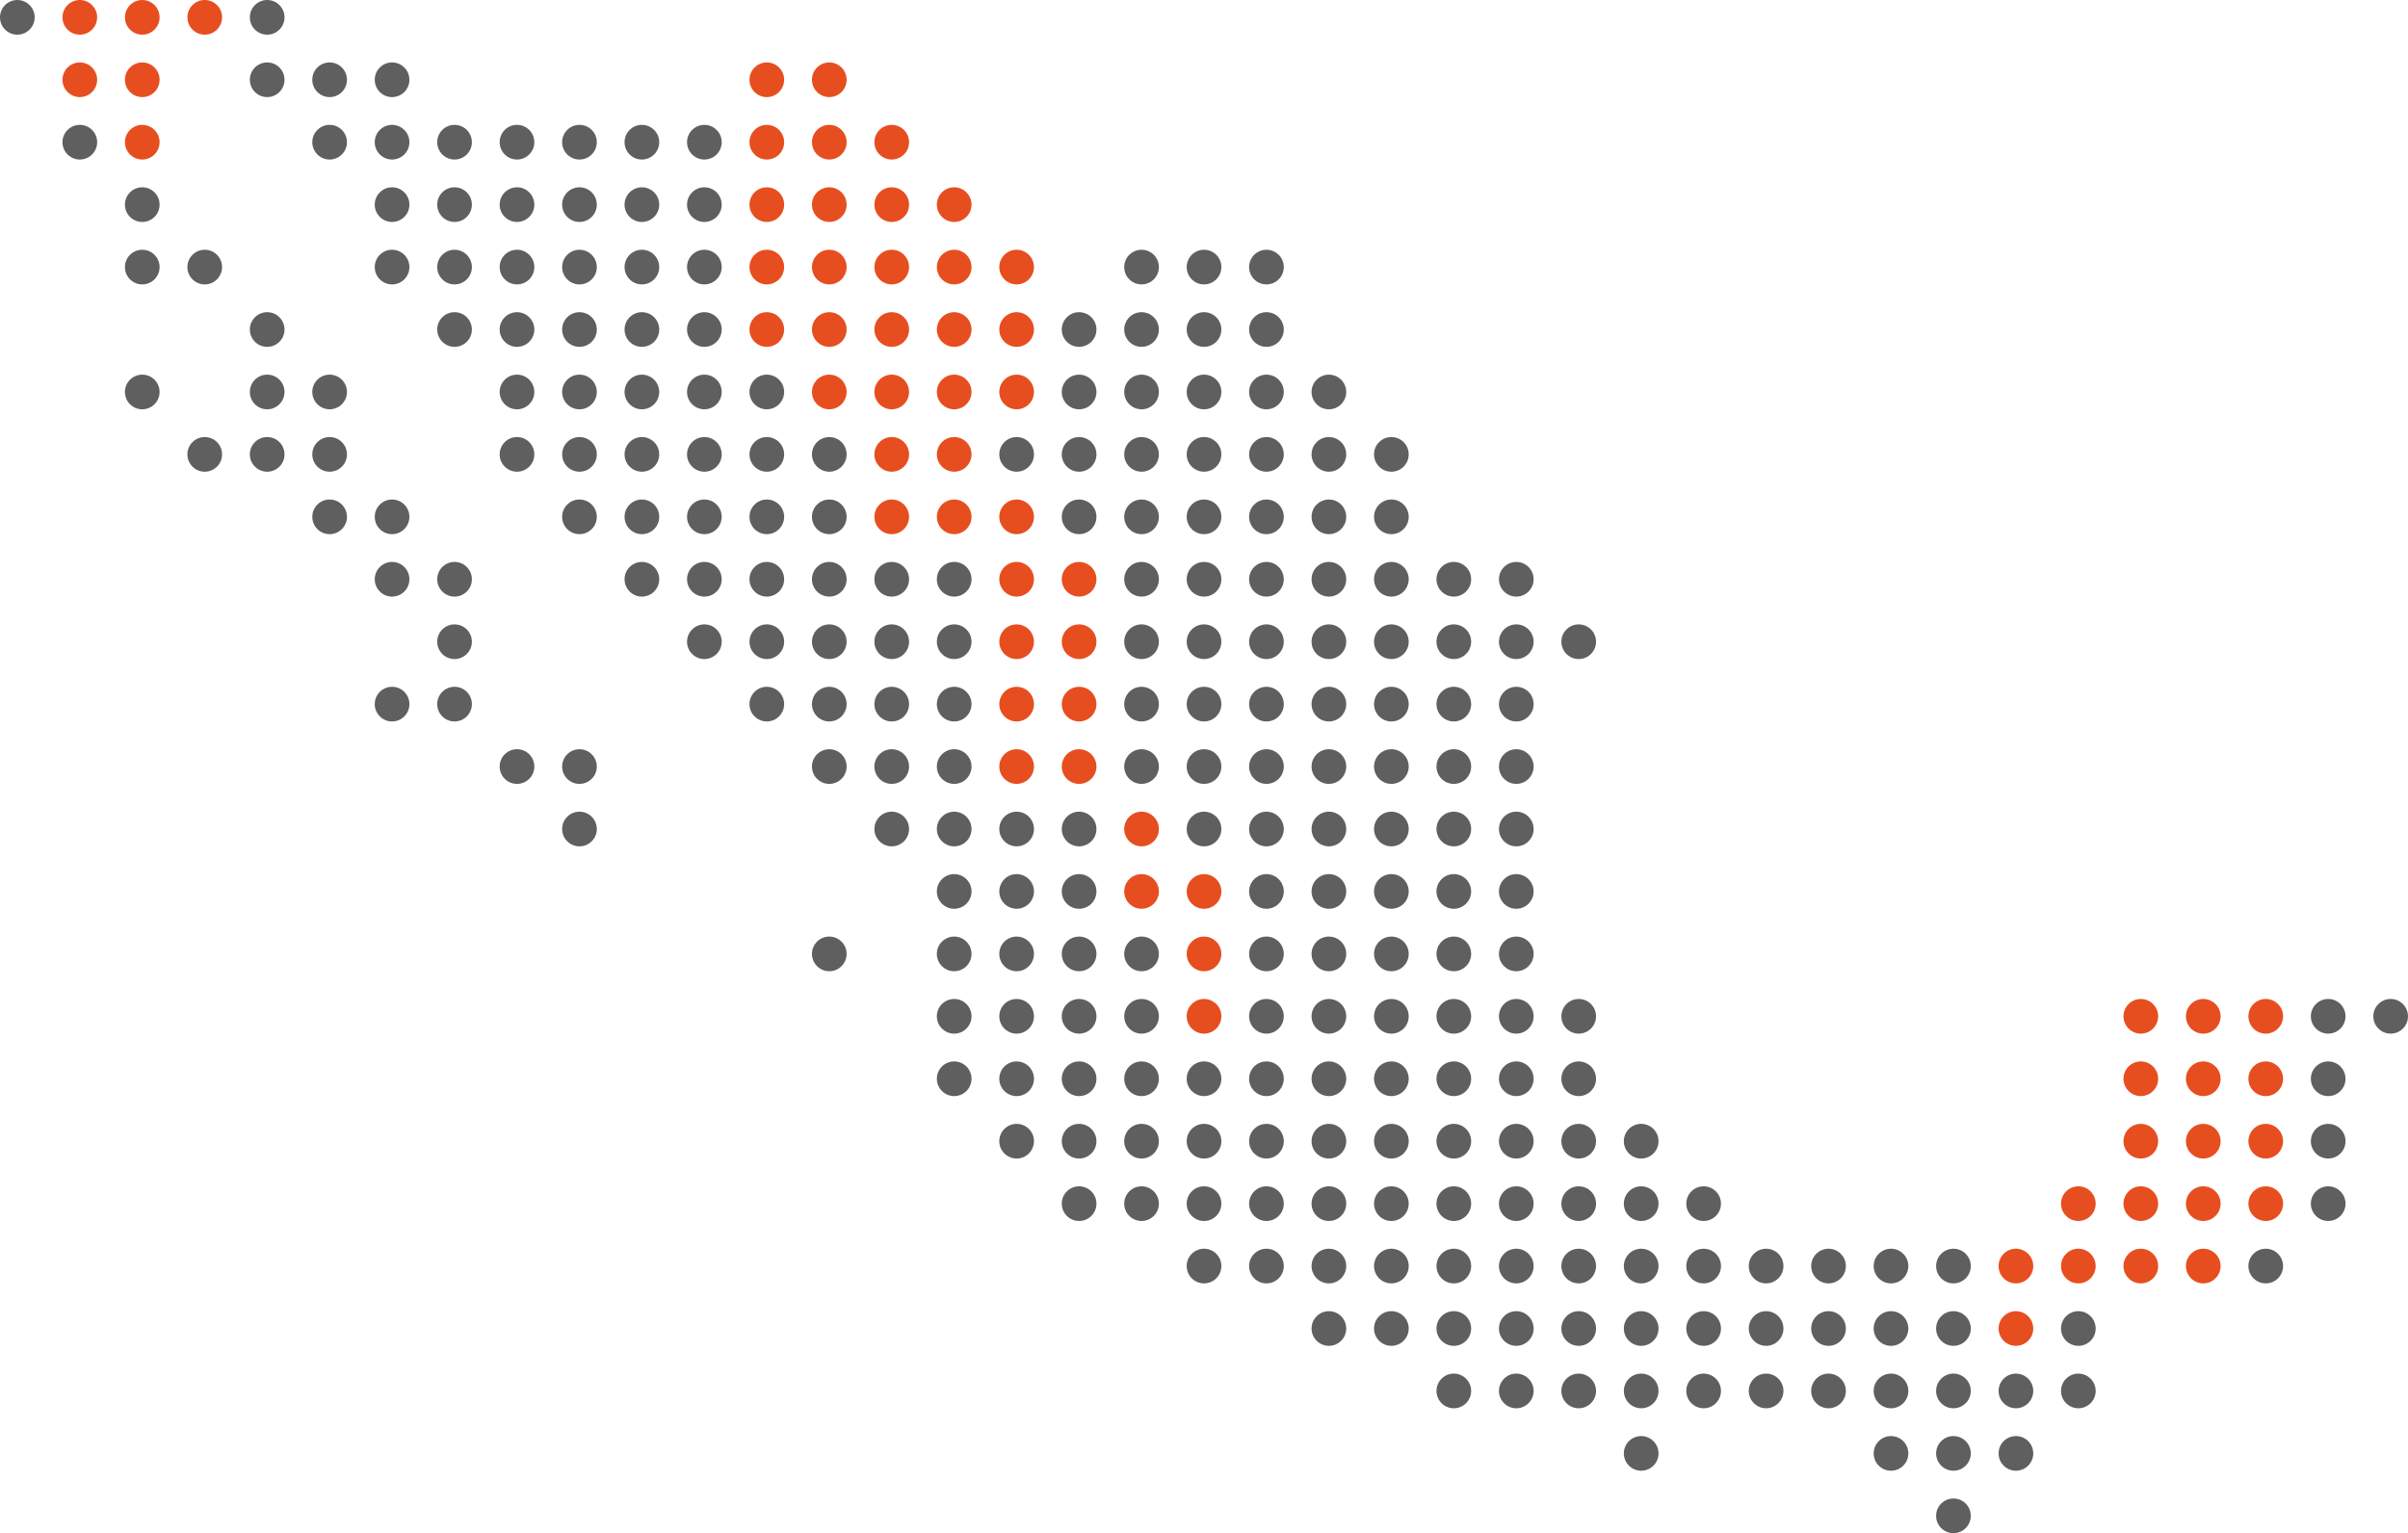 <svg xmlns="http://www.w3.org/2000/svg" width="472.626" height="301" viewBox="0 0 472.626 301">
  <g id="map" transform="translate(317.165 -21.341)">
    <g id="Group_18" data-name="Group 18" transform="translate(-317.165 21.341)">
      <circle id="Ellipse_107" data-name="Ellipse 107" cx="3.403" cy="3.403" r="3.403" fill="#605f5f"/>
      <circle id="Ellipse_108" data-name="Ellipse 108" cx="3.403" cy="3.403" r="3.403" transform="translate(12.262)" fill="#e74e1f"/>
      <circle id="Ellipse_109" data-name="Ellipse 109" cx="3.403" cy="3.403" r="3.403" transform="translate(24.519)" fill="#e74e1f"/>
      <circle id="Ellipse_110" data-name="Ellipse 110" cx="3.403" cy="3.403" r="3.403" transform="translate(36.781)" fill="#e74e1f"/>
      <circle id="Ellipse_111" data-name="Ellipse 111" cx="3.403" cy="3.403" r="3.403" transform="translate(49.038)" fill="#605f5f"/>
      <circle id="Ellipse_112" data-name="Ellipse 112" cx="3.403" cy="3.403" r="3.403" transform="translate(12.262 12.257)" fill="#e74e1f"/>
      <circle id="Ellipse_113" data-name="Ellipse 113" cx="3.403" cy="3.403" r="3.403" transform="translate(24.519 12.257)" fill="#e74e1f"/>
      <circle id="Ellipse_114" data-name="Ellipse 114" cx="3.403" cy="3.403" r="3.403" transform="translate(49.038 12.257)" fill="#605f5f"/>
      <circle id="Ellipse_115" data-name="Ellipse 115" cx="3.403" cy="3.403" r="3.403" transform="translate(61.294 12.257)" fill="#605f5f"/>
      <circle id="Ellipse_116" data-name="Ellipse 116" cx="3.403" cy="3.403" r="3.403" transform="translate(73.551 12.257)" fill="#605f5f"/>
      <circle id="Ellipse_117" data-name="Ellipse 117" cx="3.403" cy="3.403" r="3.403" transform="translate(147.102 12.257)" fill="#e74e1f"/>
      <circle id="Ellipse_118" data-name="Ellipse 118" cx="3.403" cy="3.403" r="3.403" transform="translate(159.364 12.257)" fill="#e74e1f"/>
      <circle id="Ellipse_119" data-name="Ellipse 119" cx="3.403" cy="3.403" r="3.403" transform="translate(12.262 24.514)" fill="#605f5f"/>
      <circle id="Ellipse_120" data-name="Ellipse 120" cx="3.403" cy="3.403" r="3.403" transform="translate(24.519 24.514)" fill="#e74e1f"/>
      <circle id="Ellipse_121" data-name="Ellipse 121" cx="3.403" cy="3.403" r="3.403" transform="translate(61.294 24.514)" fill="#605f5f"/>
      <circle id="Ellipse_122" data-name="Ellipse 122" cx="3.403" cy="3.403" r="3.403" transform="translate(73.551 24.514)" fill="#605f5f"/>
      <circle id="Ellipse_123" data-name="Ellipse 123" cx="3.403" cy="3.403" r="3.403" transform="translate(85.813 24.514)" fill="#605f5f"/>
      <circle id="Ellipse_124" data-name="Ellipse 124" cx="3.403" cy="3.403" r="3.403" transform="translate(98.07 24.514)" fill="#605f5f"/>
      <circle id="Ellipse_125" data-name="Ellipse 125" cx="3.403" cy="3.403" r="3.403" transform="translate(110.332 24.514)" fill="#605f5f"/>
      <circle id="Ellipse_126" data-name="Ellipse 126" cx="3.403" cy="3.403" r="3.403" transform="translate(122.583 24.514)" fill="#605f5f"/>
      <circle id="Ellipse_127" data-name="Ellipse 127" cx="3.403" cy="3.403" r="3.403" transform="translate(134.845 24.514)" fill="#605f5f"/>
      <circle id="Ellipse_128" data-name="Ellipse 128" cx="3.403" cy="3.403" r="3.403" transform="translate(147.102 24.514)" fill="#e74e1f"/>
      <circle id="Ellipse_129" data-name="Ellipse 129" cx="3.403" cy="3.403" r="3.403" transform="translate(159.364 24.514)" fill="#e74e1f"/>
      <circle id="Ellipse_130" data-name="Ellipse 130" cx="3.403" cy="3.403" r="3.403" transform="translate(171.621 24.514)" fill="#e74e1f"/>
      <circle id="Ellipse_131" data-name="Ellipse 131" cx="3.403" cy="3.403" r="3.403" transform="translate(24.519 36.77)" fill="#605f5f"/>
      <circle id="Ellipse_132" data-name="Ellipse 132" cx="3.403" cy="3.403" r="3.403" transform="translate(73.551 36.77)" fill="#605f5f"/>
      <circle id="Ellipse_133" data-name="Ellipse 133" cx="3.403" cy="3.403" r="3.403" transform="translate(85.813 36.77)" fill="#605f5f"/>
      <circle id="Ellipse_134" data-name="Ellipse 134" cx="3.403" cy="3.403" r="3.403" transform="translate(98.07 36.77)" fill="#605f5f"/>
      <circle id="Ellipse_135" data-name="Ellipse 135" cx="3.403" cy="3.403" r="3.403" transform="translate(110.332 36.77)" fill="#605f5f"/>
      <circle id="Ellipse_136" data-name="Ellipse 136" cx="3.403" cy="3.403" r="3.403" transform="translate(122.583 36.77)" fill="#605f5f"/>
      <circle id="Ellipse_137" data-name="Ellipse 137" cx="3.403" cy="3.403" r="3.403" transform="translate(134.845 36.77)" fill="#605f5f"/>
      <circle id="Ellipse_138" data-name="Ellipse 138" cx="3.403" cy="3.403" r="3.403" transform="translate(147.102 36.77)" fill="#e74e1f"/>
      <circle id="Ellipse_139" data-name="Ellipse 139" cx="3.403" cy="3.403" r="3.403" transform="translate(159.364 36.77)" fill="#e74e1f"/>
      <circle id="Ellipse_140" data-name="Ellipse 140" cx="3.403" cy="3.403" r="3.403" transform="translate(171.621 36.77)" fill="#e74e1f"/>
      <circle id="Ellipse_141" data-name="Ellipse 141" cx="3.403" cy="3.403" r="3.403" transform="translate(183.878 36.77)" fill="#e74e1f"/>
      <circle id="Ellipse_142" data-name="Ellipse 142" cx="3.403" cy="3.403" r="3.403" transform="translate(24.519 49.032)" fill="#605f5f"/>
      <circle id="Ellipse_143" data-name="Ellipse 143" cx="3.403" cy="3.403" r="3.403" transform="translate(36.781 49.032)" fill="#605f5f"/>
      <circle id="Ellipse_144" data-name="Ellipse 144" cx="3.403" cy="3.403" r="3.403" transform="translate(73.551 49.032)" fill="#605f5f"/>
      <circle id="Ellipse_145" data-name="Ellipse 145" cx="3.403" cy="3.403" r="3.403" transform="translate(85.813 49.032)" fill="#605f5f"/>
      <circle id="Ellipse_146" data-name="Ellipse 146" cx="3.403" cy="3.403" r="3.403" transform="translate(98.07 49.032)" fill="#605f5f"/>
      <circle id="Ellipse_147" data-name="Ellipse 147" cx="3.403" cy="3.403" r="3.403" transform="translate(110.332 49.032)" fill="#605f5f"/>
      <circle id="Ellipse_148" data-name="Ellipse 148" cx="3.403" cy="3.403" r="3.403" transform="translate(122.583 49.032)" fill="#605f5f"/>
      <circle id="Ellipse_149" data-name="Ellipse 149" cx="3.403" cy="3.403" r="3.403" transform="translate(134.845 49.032)" fill="#605f5f"/>
      <circle id="Ellipse_150" data-name="Ellipse 150" cx="3.403" cy="3.403" r="3.403" transform="translate(147.102 49.032)" fill="#e74e1f"/>
      <circle id="Ellipse_151" data-name="Ellipse 151" cx="3.403" cy="3.403" r="3.403" transform="translate(159.364 49.032)" fill="#e74e1f"/>
      <circle id="Ellipse_152" data-name="Ellipse 152" cx="3.403" cy="3.403" r="3.403" transform="translate(171.621 49.032)" fill="#e74e1f"/>
      <circle id="Ellipse_153" data-name="Ellipse 153" cx="3.403" cy="3.403" r="3.403" transform="translate(183.878 49.032)" fill="#e74e1f"/>
      <circle id="Ellipse_154" data-name="Ellipse 154" cx="3.403" cy="3.403" r="3.403" transform="translate(196.135 49.032)" fill="#e74e1f"/>
      <circle id="Ellipse_155" data-name="Ellipse 155" cx="3.403" cy="3.403" r="3.403" transform="translate(220.653 49.032)" fill="#605f5f"/>
      <circle id="Ellipse_156" data-name="Ellipse 156" cx="3.403" cy="3.403" r="3.403" transform="translate(232.915 49.032)" fill="#605f5f"/>
      <circle id="Ellipse_157" data-name="Ellipse 157" cx="3.403" cy="3.403" r="3.403" transform="translate(245.167 49.032)" fill="#605f5f"/>
      <circle id="Ellipse_158" data-name="Ellipse 158" cx="3.403" cy="3.403" r="3.403" transform="translate(49.038 61.289)" fill="#605f5f"/>
      <circle id="Ellipse_159" data-name="Ellipse 159" cx="3.403" cy="3.403" r="3.403" transform="translate(85.813 61.289)" fill="#605f5f"/>
      <circle id="Ellipse_160" data-name="Ellipse 160" cx="3.403" cy="3.403" r="3.403" transform="translate(98.07 61.289)" fill="#605f5f"/>
      <circle id="Ellipse_161" data-name="Ellipse 161" cx="3.403" cy="3.403" r="3.403" transform="translate(110.332 61.289)" fill="#605f5f"/>
      <circle id="Ellipse_162" data-name="Ellipse 162" cx="3.403" cy="3.403" r="3.403" transform="translate(122.583 61.289)" fill="#605f5f"/>
      <circle id="Ellipse_163" data-name="Ellipse 163" cx="3.403" cy="3.403" r="3.403" transform="translate(134.845 61.289)" fill="#605f5f"/>
      <circle id="Ellipse_164" data-name="Ellipse 164" cx="3.403" cy="3.403" r="3.403" transform="translate(147.102 61.289)" fill="#e74e1f"/>
      <circle id="Ellipse_165" data-name="Ellipse 165" cx="3.403" cy="3.403" r="3.403" transform="translate(159.364 61.289)" fill="#e74e1f"/>
      <circle id="Ellipse_166" data-name="Ellipse 166" cx="3.403" cy="3.403" r="3.403" transform="translate(171.621 61.289)" fill="#e74e1f"/>
      <circle id="Ellipse_167" data-name="Ellipse 167" cx="3.403" cy="3.403" r="3.403" transform="translate(183.878 61.289)" fill="#e74e1f"/>
      <circle id="Ellipse_168" data-name="Ellipse 168" cx="3.403" cy="3.403" r="3.403" transform="translate(196.135 61.289)" fill="#e74e1f"/>
      <circle id="Ellipse_169" data-name="Ellipse 169" cx="3.403" cy="3.403" r="3.403" transform="translate(208.397 61.289)" fill="#605f5f"/>
      <circle id="Ellipse_170" data-name="Ellipse 170" cx="3.403" cy="3.403" r="3.403" transform="translate(220.653 61.289)" fill="#605f5f"/>
      <circle id="Ellipse_171" data-name="Ellipse 171" cx="3.403" cy="3.403" r="3.403" transform="translate(232.915 61.289)" fill="#605f5f"/>
      <circle id="Ellipse_172" data-name="Ellipse 172" cx="3.403" cy="3.403" r="3.403" transform="translate(245.167 61.289)" fill="#605f5f"/>
      <circle id="Ellipse_173" data-name="Ellipse 173" cx="3.403" cy="3.403" r="3.403" transform="translate(24.519 73.551)" fill="#605f5f"/>
      <circle id="Ellipse_174" data-name="Ellipse 174" cx="3.403" cy="3.403" r="3.403" transform="translate(49.038 73.551)" fill="#605f5f"/>
      <circle id="Ellipse_175" data-name="Ellipse 175" cx="3.403" cy="3.403" r="3.403" transform="translate(61.294 73.551)" fill="#605f5f"/>
      <circle id="Ellipse_176" data-name="Ellipse 176" cx="3.403" cy="3.403" r="3.403" transform="translate(98.07 73.551)" fill="#605f5f"/>
      <circle id="Ellipse_177" data-name="Ellipse 177" cx="3.403" cy="3.403" r="3.403" transform="translate(110.332 73.551)" fill="#605f5f"/>
      <circle id="Ellipse_178" data-name="Ellipse 178" cx="3.403" cy="3.403" r="3.403" transform="translate(122.583 73.551)" fill="#605f5f"/>
      <circle id="Ellipse_179" data-name="Ellipse 179" cx="3.403" cy="3.403" r="3.403" transform="translate(134.845 73.551)" fill="#605f5f"/>
      <circle id="Ellipse_180" data-name="Ellipse 180" cx="3.403" cy="3.403" r="3.403" transform="translate(147.102 73.551)" fill="#605f5f"/>
      <circle id="Ellipse_181" data-name="Ellipse 181" cx="3.403" cy="3.403" r="3.403" transform="translate(159.364 73.551)" fill="#e74e1f"/>
      <circle id="Ellipse_182" data-name="Ellipse 182" cx="3.403" cy="3.403" r="3.403" transform="translate(171.621 73.551)" fill="#e74e1f"/>
      <circle id="Ellipse_183" data-name="Ellipse 183" cx="3.403" cy="3.403" r="3.403" transform="translate(183.878 73.551)" fill="#e74e1f"/>
      <circle id="Ellipse_184" data-name="Ellipse 184" cx="3.403" cy="3.403" r="3.403" transform="translate(196.135 73.551)" fill="#e74e1f"/>
      <circle id="Ellipse_185" data-name="Ellipse 185" cx="3.403" cy="3.403" r="3.403" transform="translate(208.397 73.551)" fill="#605f5f"/>
      <circle id="Ellipse_186" data-name="Ellipse 186" cx="3.403" cy="3.403" r="3.403" transform="translate(220.653 73.551)" fill="#605f5f"/>
      <circle id="Ellipse_187" data-name="Ellipse 187" cx="3.403" cy="3.403" r="3.403" transform="translate(232.915 73.551)" fill="#605f5f"/>
      <circle id="Ellipse_188" data-name="Ellipse 188" cx="3.403" cy="3.403" r="3.403" transform="translate(245.167 73.551)" fill="#605f5f"/>
      <circle id="Ellipse_189" data-name="Ellipse 189" cx="3.403" cy="3.403" r="3.403" transform="translate(257.424 73.551)" fill="#605f5f"/>
      <circle id="Ellipse_190" data-name="Ellipse 190" cx="3.403" cy="3.403" r="3.403" transform="translate(36.781 85.803)" fill="#605f5f"/>
      <circle id="Ellipse_191" data-name="Ellipse 191" cx="3.403" cy="3.403" r="3.403" transform="translate(49.038 85.803)" fill="#605f5f"/>
      <circle id="Ellipse_192" data-name="Ellipse 192" cx="3.403" cy="3.403" r="3.403" transform="translate(61.294 85.803)" fill="#605f5f"/>
      <circle id="Ellipse_193" data-name="Ellipse 193" cx="3.403" cy="3.403" r="3.403" transform="translate(98.07 85.803)" fill="#605f5f"/>
      <circle id="Ellipse_194" data-name="Ellipse 194" cx="3.403" cy="3.403" r="3.403" transform="translate(110.332 85.803)" fill="#605f5f"/>
      <circle id="Ellipse_195" data-name="Ellipse 195" cx="3.403" cy="3.403" r="3.403" transform="translate(122.583 85.803)" fill="#605f5f"/>
      <circle id="Ellipse_196" data-name="Ellipse 196" cx="3.403" cy="3.403" r="3.403" transform="translate(134.845 85.803)" fill="#605f5f"/>
      <circle id="Ellipse_197" data-name="Ellipse 197" cx="3.403" cy="3.403" r="3.403" transform="translate(147.102 85.803)" fill="#605f5f"/>
      <circle id="Ellipse_198" data-name="Ellipse 198" cx="3.403" cy="3.403" r="3.403" transform="translate(159.364 85.803)" fill="#605f5f"/>
      <circle id="Ellipse_199" data-name="Ellipse 199" cx="3.403" cy="3.403" r="3.403" transform="translate(171.621 85.803)" fill="#e74e1f"/>
      <circle id="Ellipse_200" data-name="Ellipse 200" cx="3.403" cy="3.403" r="3.403" transform="translate(183.878 85.803)" fill="#e74e1f"/>
      <circle id="Ellipse_201" data-name="Ellipse 201" cx="3.403" cy="3.403" r="3.403" transform="translate(196.135 85.803)" fill="#605f5f"/>
      <circle id="Ellipse_202" data-name="Ellipse 202" cx="3.403" cy="3.403" r="3.403" transform="translate(208.397 85.803)" fill="#605f5f"/>
      <circle id="Ellipse_203" data-name="Ellipse 203" cx="3.403" cy="3.403" r="3.403" transform="translate(220.653 85.803)" fill="#605f5f"/>
      <circle id="Ellipse_204" data-name="Ellipse 204" cx="3.403" cy="3.403" r="3.403" transform="translate(232.915 85.803)" fill="#605f5f"/>
      <circle id="Ellipse_205" data-name="Ellipse 205" cx="3.403" cy="3.403" r="3.403" transform="translate(245.167 85.803)" fill="#605f5f"/>
      <circle id="Ellipse_206" data-name="Ellipse 206" cx="3.403" cy="3.403" r="3.403" transform="translate(257.424 85.803)" fill="#605f5f"/>
      <circle id="Ellipse_207" data-name="Ellipse 207" cx="3.403" cy="3.403" r="3.403" transform="translate(269.686 85.803)" fill="#605f5f"/>
      <circle id="Ellipse_208" data-name="Ellipse 208" cx="3.403" cy="3.403" r="3.403" transform="translate(61.294 98.065)" fill="#605f5f"/>
      <circle id="Ellipse_209" data-name="Ellipse 209" cx="3.403" cy="3.403" r="3.403" transform="translate(73.551 98.065)" fill="#605f5f"/>
      <circle id="Ellipse_210" data-name="Ellipse 210" cx="3.403" cy="3.403" r="3.403" transform="translate(110.332 98.065)" fill="#605f5f"/>
      <circle id="Ellipse_211" data-name="Ellipse 211" cx="3.403" cy="3.403" r="3.403" transform="translate(122.583 98.065)" fill="#605f5f"/>
      <circle id="Ellipse_212" data-name="Ellipse 212" cx="3.403" cy="3.403" r="3.403" transform="translate(134.845 98.065)" fill="#605f5f"/>
      <circle id="Ellipse_213" data-name="Ellipse 213" cx="3.403" cy="3.403" r="3.403" transform="translate(147.102 98.065)" fill="#605f5f"/>
      <circle id="Ellipse_214" data-name="Ellipse 214" cx="3.403" cy="3.403" r="3.403" transform="translate(159.364 98.065)" fill="#605f5f"/>
      <circle id="Ellipse_215" data-name="Ellipse 215" cx="3.403" cy="3.403" r="3.403" transform="translate(171.621 98.065)" fill="#e74e1f"/>
      <circle id="Ellipse_216" data-name="Ellipse 216" cx="3.403" cy="3.403" r="3.403" transform="translate(183.878 98.065)" fill="#e74e1f"/>
      <circle id="Ellipse_217" data-name="Ellipse 217" cx="3.403" cy="3.403" r="3.403" transform="translate(196.135 98.065)" fill="#e74e1f"/>
      <circle id="Ellipse_218" data-name="Ellipse 218" cx="3.403" cy="3.403" r="3.403" transform="translate(208.397 98.065)" fill="#605f5f"/>
      <circle id="Ellipse_219" data-name="Ellipse 219" cx="3.403" cy="3.403" r="3.403" transform="translate(220.653 98.065)" fill="#605f5f"/>
      <circle id="Ellipse_220" data-name="Ellipse 220" cx="3.403" cy="3.403" r="3.403" transform="translate(232.915 98.065)" fill="#605f5f"/>
      <circle id="Ellipse_221" data-name="Ellipse 221" cx="3.403" cy="3.403" r="3.403" transform="translate(245.167 98.065)" fill="#605f5f"/>
      <circle id="Ellipse_222" data-name="Ellipse 222" cx="3.403" cy="3.403" r="3.403" transform="translate(257.424 98.065)" fill="#605f5f"/>
      <circle id="Ellipse_223" data-name="Ellipse 223" cx="3.403" cy="3.403" r="3.403" transform="translate(269.686 98.065)" fill="#605f5f"/>
      <circle id="Ellipse_224" data-name="Ellipse 224" cx="3.403" cy="3.403" r="3.403" transform="translate(73.551 110.321)" fill="#605f5f"/>
      <circle id="Ellipse_225" data-name="Ellipse 225" cx="3.403" cy="3.403" r="3.403" transform="translate(85.813 110.321)" fill="#605f5f"/>
      <circle id="Ellipse_226" data-name="Ellipse 226" cx="3.403" cy="3.403" r="3.403" transform="translate(122.583 110.321)" fill="#605f5f"/>
      <circle id="Ellipse_227" data-name="Ellipse 227" cx="3.403" cy="3.403" r="3.403" transform="translate(134.845 110.321)" fill="#605f5f"/>
      <circle id="Ellipse_228" data-name="Ellipse 228" cx="3.403" cy="3.403" r="3.403" transform="translate(147.102 110.321)" fill="#605f5f"/>
      <circle id="Ellipse_229" data-name="Ellipse 229" cx="3.403" cy="3.403" r="3.403" transform="translate(159.364 110.321)" fill="#605f5f"/>
      <circle id="Ellipse_230" data-name="Ellipse 230" cx="3.403" cy="3.403" r="3.403" transform="translate(171.621 110.321)" fill="#605f5f"/>
      <circle id="Ellipse_231" data-name="Ellipse 231" cx="3.403" cy="3.403" r="3.403" transform="translate(183.878 110.321)" fill="#605f5f"/>
      <circle id="Ellipse_232" data-name="Ellipse 232" cx="3.403" cy="3.403" r="3.403" transform="translate(196.135 110.321)" fill="#e74e1f"/>
      <circle id="Ellipse_233" data-name="Ellipse 233" cx="3.403" cy="3.403" r="3.403" transform="translate(208.397 110.321)" fill="#e74e1f"/>
      <circle id="Ellipse_234" data-name="Ellipse 234" cx="3.403" cy="3.403" r="3.403" transform="translate(220.653 110.321)" fill="#605f5f"/>
      <circle id="Ellipse_235" data-name="Ellipse 235" cx="3.403" cy="3.403" r="3.403" transform="translate(232.915 110.321)" fill="#605f5f"/>
      <circle id="Ellipse_236" data-name="Ellipse 236" cx="3.403" cy="3.403" r="3.403" transform="translate(245.167 110.321)" fill="#605f5f"/>
      <circle id="Ellipse_237" data-name="Ellipse 237" cx="3.403" cy="3.403" r="3.403" transform="translate(257.424 110.321)" fill="#605f5f"/>
      <circle id="Ellipse_238" data-name="Ellipse 238" cx="3.403" cy="3.403" r="3.403" transform="translate(269.686 110.321)" fill="#605f5f"/>
      <circle id="Ellipse_239" data-name="Ellipse 239" cx="3.403" cy="3.403" r="3.403" transform="translate(281.942 110.321)" fill="#605f5f"/>
      <circle id="Ellipse_240" data-name="Ellipse 240" cx="3.403" cy="3.403" r="3.403" transform="translate(294.204 110.321)" fill="#605f5f"/>
      <circle id="Ellipse_241" data-name="Ellipse 241" cx="3.403" cy="3.403" r="3.403" transform="translate(85.813 122.583)" fill="#605f5f"/>
      <circle id="Ellipse_242" data-name="Ellipse 242" cx="3.403" cy="3.403" r="3.403" transform="translate(134.845 122.583)" fill="#605f5f"/>
      <circle id="Ellipse_243" data-name="Ellipse 243" cx="3.403" cy="3.403" r="3.403" transform="translate(147.102 122.583)" fill="#605f5f"/>
      <circle id="Ellipse_244" data-name="Ellipse 244" cx="3.403" cy="3.403" r="3.403" transform="translate(159.364 122.583)" fill="#605f5f"/>
      <circle id="Ellipse_245" data-name="Ellipse 245" cx="3.403" cy="3.403" r="3.403" transform="translate(171.621 122.583)" fill="#605f5f"/>
      <circle id="Ellipse_246" data-name="Ellipse 246" cx="3.403" cy="3.403" r="3.403" transform="translate(183.878 122.583)" fill="#605f5f"/>
      <circle id="Ellipse_247" data-name="Ellipse 247" cx="3.403" cy="3.403" r="3.403" transform="translate(196.135 122.583)" fill="#e74e1f"/>
      <circle id="Ellipse_248" data-name="Ellipse 248" cx="3.403" cy="3.403" r="3.403" transform="translate(208.397 122.583)" fill="#e74e1f"/>
      <circle id="Ellipse_249" data-name="Ellipse 249" cx="3.403" cy="3.403" r="3.403" transform="translate(220.653 122.583)" fill="#605f5f"/>
      <circle id="Ellipse_250" data-name="Ellipse 250" cx="3.403" cy="3.403" r="3.403" transform="translate(232.915 122.583)" fill="#605f5f"/>
      <circle id="Ellipse_251" data-name="Ellipse 251" cx="3.403" cy="3.403" r="3.403" transform="translate(245.167 122.583)" fill="#605f5f"/>
      <circle id="Ellipse_252" data-name="Ellipse 252" cx="3.403" cy="3.403" r="3.403" transform="translate(257.424 122.583)" fill="#605f5f"/>
      <circle id="Ellipse_253" data-name="Ellipse 253" cx="3.403" cy="3.403" r="3.403" transform="translate(269.686 122.583)" fill="#605f5f"/>
      <circle id="Ellipse_254" data-name="Ellipse 254" cx="3.403" cy="3.403" r="3.403" transform="translate(281.942 122.583)" fill="#605f5f"/>
      <circle id="Ellipse_255" data-name="Ellipse 255" cx="3.403" cy="3.403" r="3.403" transform="translate(294.204 122.583)" fill="#605f5f"/>
      <circle id="Ellipse_256" data-name="Ellipse 256" cx="3.403" cy="3.403" r="3.403" transform="translate(306.456 122.583)" fill="#605f5f"/>
      <circle id="Ellipse_257" data-name="Ellipse 257" cx="3.403" cy="3.403" r="3.403" transform="translate(73.551 134.835)" fill="#605f5f"/>
      <circle id="Ellipse_258" data-name="Ellipse 258" cx="3.403" cy="3.403" r="3.403" transform="translate(85.813 134.835)" fill="#605f5f"/>
      <circle id="Ellipse_259" data-name="Ellipse 259" cx="3.403" cy="3.403" r="3.403" transform="translate(147.102 134.835)" fill="#605f5f"/>
      <circle id="Ellipse_260" data-name="Ellipse 260" cx="3.403" cy="3.403" r="3.403" transform="translate(159.364 134.835)" fill="#605f5f"/>
      <circle id="Ellipse_261" data-name="Ellipse 261" cx="3.403" cy="3.403" r="3.403" transform="translate(171.621 134.835)" fill="#605f5f"/>
      <circle id="Ellipse_262" data-name="Ellipse 262" cx="3.403" cy="3.403" r="3.403" transform="translate(183.878 134.835)" fill="#605f5f"/>
      <circle id="Ellipse_263" data-name="Ellipse 263" cx="3.403" cy="3.403" r="3.403" transform="translate(196.135 134.835)" fill="#e74e1f"/>
      <circle id="Ellipse_264" data-name="Ellipse 264" cx="3.403" cy="3.403" r="3.403" transform="translate(208.397 134.835)" fill="#e74e1f"/>
      <circle id="Ellipse_265" data-name="Ellipse 265" cx="3.403" cy="3.403" r="3.403" transform="translate(220.653 134.835)" fill="#605f5f"/>
      <circle id="Ellipse_266" data-name="Ellipse 266" cx="3.403" cy="3.403" r="3.403" transform="translate(232.915 134.835)" fill="#605f5f"/>
      <circle id="Ellipse_267" data-name="Ellipse 267" cx="3.403" cy="3.403" r="3.403" transform="translate(245.167 134.835)" fill="#605f5f"/>
      <circle id="Ellipse_268" data-name="Ellipse 268" cx="3.403" cy="3.403" r="3.403" transform="translate(257.424 134.835)" fill="#605f5f"/>
      <circle id="Ellipse_269" data-name="Ellipse 269" cx="3.403" cy="3.403" r="3.403" transform="translate(269.686 134.835)" fill="#605f5f"/>
      <circle id="Ellipse_270" data-name="Ellipse 270" cx="3.403" cy="3.403" r="3.403" transform="translate(281.942 134.835)" fill="#605f5f"/>
      <circle id="Ellipse_271" data-name="Ellipse 271" cx="3.403" cy="3.403" r="3.403" transform="translate(294.204 134.835)" fill="#605f5f"/>
      <circle id="Ellipse_272" data-name="Ellipse 272" cx="3.403" cy="3.403" r="3.403" transform="translate(98.07 147.092)" fill="#605f5f"/>
      <circle id="Ellipse_273" data-name="Ellipse 273" cx="3.403" cy="3.403" r="3.403" transform="translate(110.332 147.092)" fill="#605f5f"/>
      <circle id="Ellipse_274" data-name="Ellipse 274" cx="3.403" cy="3.403" r="3.403" transform="translate(159.364 147.092)" fill="#605f5f"/>
      <circle id="Ellipse_275" data-name="Ellipse 275" cx="3.403" cy="3.403" r="3.403" transform="translate(171.621 147.092)" fill="#605f5f"/>
      <circle id="Ellipse_276" data-name="Ellipse 276" cx="3.403" cy="3.403" r="3.403" transform="translate(183.878 147.092)" fill="#605f5f"/>
      <circle id="Ellipse_277" data-name="Ellipse 277" cx="3.403" cy="3.403" r="3.403" transform="translate(196.135 147.092)" fill="#e74e1f"/>
      <circle id="Ellipse_278" data-name="Ellipse 278" cx="3.403" cy="3.403" r="3.403" transform="translate(208.397 147.092)" fill="#e74e1f"/>
      <circle id="Ellipse_279" data-name="Ellipse 279" cx="3.403" cy="3.403" r="3.403" transform="translate(220.653 147.092)" fill="#605f5f"/>
      <circle id="Ellipse_280" data-name="Ellipse 280" cx="3.403" cy="3.403" r="3.403" transform="translate(232.915 147.092)" fill="#605f5f"/>
      <circle id="Ellipse_281" data-name="Ellipse 281" cx="3.403" cy="3.403" r="3.403" transform="translate(245.167 147.092)" fill="#605f5f"/>
      <circle id="Ellipse_282" data-name="Ellipse 282" cx="3.403" cy="3.403" r="3.403" transform="translate(257.424 147.092)" fill="#605f5f"/>
      <circle id="Ellipse_283" data-name="Ellipse 283" cx="3.403" cy="3.403" r="3.403" transform="translate(269.686 147.092)" fill="#605f5f"/>
      <circle id="Ellipse_284" data-name="Ellipse 284" cx="3.403" cy="3.403" r="3.403" transform="translate(281.942 147.092)" fill="#605f5f"/>
      <circle id="Ellipse_285" data-name="Ellipse 285" cx="3.403" cy="3.403" r="3.403" transform="translate(294.204 147.092)" fill="#605f5f"/>
      <circle id="Ellipse_286" data-name="Ellipse 286" cx="3.403" cy="3.403" r="3.403" transform="translate(110.332 159.354)" fill="#605f5f"/>
      <circle id="Ellipse_287" data-name="Ellipse 287" cx="3.403" cy="3.403" r="3.403" transform="translate(171.621 159.354)" fill="#605f5f"/>
      <circle id="Ellipse_288" data-name="Ellipse 288" cx="3.403" cy="3.403" r="3.403" transform="translate(183.878 159.354)" fill="#605f5f"/>
      <circle id="Ellipse_289" data-name="Ellipse 289" cx="3.403" cy="3.403" r="3.403" transform="translate(196.135 159.354)" fill="#605f5f"/>
      <circle id="Ellipse_290" data-name="Ellipse 290" cx="3.403" cy="3.403" r="3.403" transform="translate(208.397 159.354)" fill="#605f5f"/>
      <circle id="Ellipse_291" data-name="Ellipse 291" cx="3.403" cy="3.403" r="3.403" transform="translate(220.653 159.354)" fill="#e74e1f"/>
      <circle id="Ellipse_292" data-name="Ellipse 292" cx="3.403" cy="3.403" r="3.403" transform="translate(232.915 159.354)" fill="#605f5f"/>
      <circle id="Ellipse_293" data-name="Ellipse 293" cx="3.403" cy="3.403" r="3.403" transform="translate(245.167 159.354)" fill="#605f5f"/>
      <circle id="Ellipse_294" data-name="Ellipse 294" cx="3.403" cy="3.403" r="3.403" transform="translate(257.424 159.354)" fill="#605f5f"/>
      <circle id="Ellipse_295" data-name="Ellipse 295" cx="3.403" cy="3.403" r="3.403" transform="translate(269.686 159.354)" fill="#605f5f"/>
      <circle id="Ellipse_296" data-name="Ellipse 296" cx="3.403" cy="3.403" r="3.403" transform="translate(281.942 159.354)" fill="#605f5f"/>
      <circle id="Ellipse_297" data-name="Ellipse 297" cx="3.403" cy="3.403" r="3.403" transform="translate(294.204 159.354)" fill="#605f5f"/>
      <circle id="Ellipse_298" data-name="Ellipse 298" cx="3.403" cy="3.403" r="3.403" transform="translate(183.878 171.611)" fill="#605f5f"/>
      <circle id="Ellipse_299" data-name="Ellipse 299" cx="3.403" cy="3.403" r="3.403" transform="translate(196.135 171.611)" fill="#605f5f"/>
      <circle id="Ellipse_300" data-name="Ellipse 300" cx="3.403" cy="3.403" r="3.403" transform="translate(208.397 171.611)" fill="#605f5f"/>
      <circle id="Ellipse_301" data-name="Ellipse 301" cx="3.403" cy="3.403" r="3.403" transform="translate(220.653 171.611)" fill="#e74e1f"/>
      <circle id="Ellipse_302" data-name="Ellipse 302" cx="3.403" cy="3.403" r="3.403" transform="translate(232.915 171.611)" fill="#e74e1f"/>
      <circle id="Ellipse_303" data-name="Ellipse 303" cx="3.403" cy="3.403" r="3.403" transform="translate(245.167 171.611)" fill="#605f5f"/>
      <circle id="Ellipse_304" data-name="Ellipse 304" cx="3.403" cy="3.403" r="3.403" transform="translate(257.424 171.611)" fill="#605f5f"/>
      <circle id="Ellipse_305" data-name="Ellipse 305" cx="3.403" cy="3.403" r="3.403" transform="translate(269.686 171.611)" fill="#605f5f"/>
      <circle id="Ellipse_306" data-name="Ellipse 306" cx="3.403" cy="3.403" r="3.403" transform="translate(281.942 171.611)" fill="#605f5f"/>
      <circle id="Ellipse_307" data-name="Ellipse 307" cx="3.403" cy="3.403" r="3.403" transform="translate(294.204 171.611)" fill="#605f5f"/>
      <circle id="Ellipse_308" data-name="Ellipse 308" cx="3.403" cy="3.403" r="3.403" transform="translate(159.364 183.873)" fill="#605f5f"/>
      <circle id="Ellipse_309" data-name="Ellipse 309" cx="3.403" cy="3.403" r="3.403" transform="translate(183.878 183.873)" fill="#605f5f"/>
      <circle id="Ellipse_310" data-name="Ellipse 310" cx="3.403" cy="3.403" r="3.403" transform="translate(196.135 183.873)" fill="#605f5f"/>
      <circle id="Ellipse_311" data-name="Ellipse 311" cx="3.403" cy="3.403" r="3.403" transform="translate(208.397 183.873)" fill="#605f5f"/>
      <circle id="Ellipse_312" data-name="Ellipse 312" cx="3.403" cy="3.403" r="3.403" transform="translate(220.653 183.873)" fill="#605f5f"/>
      <circle id="Ellipse_313" data-name="Ellipse 313" cx="3.403" cy="3.403" r="3.403" transform="translate(232.915 183.873)" fill="#e74e1f"/>
      <circle id="Ellipse_314" data-name="Ellipse 314" cx="3.403" cy="3.403" r="3.403" transform="translate(245.167 183.873)" fill="#605f5f"/>
      <circle id="Ellipse_315" data-name="Ellipse 315" cx="3.403" cy="3.403" r="3.403" transform="translate(257.424 183.873)" fill="#605f5f"/>
      <circle id="Ellipse_316" data-name="Ellipse 316" cx="3.403" cy="3.403" r="3.403" transform="translate(269.686 183.873)" fill="#605f5f"/>
      <circle id="Ellipse_317" data-name="Ellipse 317" cx="3.403" cy="3.403" r="3.403" transform="translate(281.942 183.873)" fill="#605f5f"/>
      <circle id="Ellipse_318" data-name="Ellipse 318" cx="3.403" cy="3.403" r="3.403" transform="translate(294.204 183.873)" fill="#605f5f"/>
      <circle id="Ellipse_319" data-name="Ellipse 319" cx="3.403" cy="3.403" r="3.403" transform="translate(183.878 196.124)" fill="#605f5f"/>
      <circle id="Ellipse_320" data-name="Ellipse 320" cx="3.403" cy="3.403" r="3.403" transform="translate(196.135 196.124)" fill="#605f5f"/>
      <circle id="Ellipse_321" data-name="Ellipse 321" cx="3.403" cy="3.403" r="3.403" transform="translate(208.397 196.124)" fill="#605f5f"/>
      <circle id="Ellipse_322" data-name="Ellipse 322" cx="3.403" cy="3.403" r="3.403" transform="translate(220.653 196.124)" fill="#605f5f"/>
      <circle id="Ellipse_323" data-name="Ellipse 323" cx="3.403" cy="3.403" r="3.403" transform="translate(232.915 196.124)" fill="#e74e1f"/>
      <circle id="Ellipse_324" data-name="Ellipse 324" cx="3.403" cy="3.403" r="3.403" transform="translate(245.167 196.124)" fill="#605f5f"/>
      <circle id="Ellipse_325" data-name="Ellipse 325" cx="3.403" cy="3.403" r="3.403" transform="translate(257.424 196.124)" fill="#605f5f"/>
      <circle id="Ellipse_326" data-name="Ellipse 326" cx="3.403" cy="3.403" r="3.403" transform="translate(269.686 196.124)" fill="#605f5f"/>
      <circle id="Ellipse_327" data-name="Ellipse 327" cx="3.403" cy="3.403" r="3.403" transform="translate(281.942 196.124)" fill="#605f5f"/>
      <circle id="Ellipse_328" data-name="Ellipse 328" cx="3.403" cy="3.403" r="3.403" transform="translate(294.204 196.124)" fill="#605f5f"/>
      <circle id="Ellipse_329" data-name="Ellipse 329" cx="3.403" cy="3.403" r="3.403" transform="translate(306.456 196.124)" fill="#605f5f"/>
      <circle id="Ellipse_330" data-name="Ellipse 330" cx="3.403" cy="3.403" r="3.403" transform="translate(416.783 196.124)" fill="#e74e1f"/>
      <circle id="Ellipse_331" data-name="Ellipse 331" cx="3.403" cy="3.403" r="3.403" transform="translate(429.039 196.124)" fill="#e74e1f"/>
      <circle id="Ellipse_332" data-name="Ellipse 332" cx="3.403" cy="3.403" r="3.403" transform="translate(441.301 196.124)" fill="#e74e1f"/>
      <circle id="Ellipse_333" data-name="Ellipse 333" cx="3.403" cy="3.403" r="3.403" transform="translate(453.558 196.124)" fill="#605f5f"/>
      <circle id="Ellipse_334" data-name="Ellipse 334" cx="3.403" cy="3.403" r="3.403" transform="translate(465.82 196.124)" fill="#605f5f"/>
      <circle id="Ellipse_335" data-name="Ellipse 335" cx="3.403" cy="3.403" r="3.403" transform="translate(183.878 208.386)" fill="#605f5f"/>
      <circle id="Ellipse_336" data-name="Ellipse 336" cx="3.403" cy="3.403" r="3.403" transform="translate(196.135 208.386)" fill="#605f5f"/>
      <circle id="Ellipse_337" data-name="Ellipse 337" cx="3.403" cy="3.403" r="3.403" transform="translate(208.397 208.386)" fill="#605f5f"/>
      <circle id="Ellipse_338" data-name="Ellipse 338" cx="3.403" cy="3.403" r="3.403" transform="translate(220.653 208.386)" fill="#605f5f"/>
      <circle id="Ellipse_339" data-name="Ellipse 339" cx="3.403" cy="3.403" r="3.403" transform="translate(232.915 208.386)" fill="#605f5f"/>
      <circle id="Ellipse_340" data-name="Ellipse 340" cx="3.403" cy="3.403" r="3.403" transform="translate(245.167 208.386)" fill="#605f5f"/>
      <circle id="Ellipse_341" data-name="Ellipse 341" cx="3.403" cy="3.403" r="3.403" transform="translate(257.424 208.386)" fill="#605f5f"/>
      <circle id="Ellipse_342" data-name="Ellipse 342" cx="3.403" cy="3.403" r="3.403" transform="translate(269.686 208.386)" fill="#605f5f"/>
      <circle id="Ellipse_343" data-name="Ellipse 343" cx="3.403" cy="3.403" r="3.403" transform="translate(281.942 208.386)" fill="#605f5f"/>
      <circle id="Ellipse_344" data-name="Ellipse 344" cx="3.403" cy="3.403" r="3.403" transform="translate(294.204 208.386)" fill="#605f5f"/>
      <circle id="Ellipse_345" data-name="Ellipse 345" cx="3.403" cy="3.403" r="3.403" transform="translate(306.456 208.386)" fill="#605f5f"/>
      <circle id="Ellipse_346" data-name="Ellipse 346" cx="3.403" cy="3.403" r="3.403" transform="translate(416.783 208.386)" fill="#e74e1f"/>
      <circle id="Ellipse_347" data-name="Ellipse 347" cx="3.403" cy="3.403" r="3.403" transform="translate(429.039 208.386)" fill="#e74e1f"/>
      <circle id="Ellipse_348" data-name="Ellipse 348" cx="3.403" cy="3.403" r="3.403" transform="translate(441.301 208.386)" fill="#e74e1f"/>
      <circle id="Ellipse_349" data-name="Ellipse 349" cx="3.403" cy="3.403" r="3.403" transform="translate(453.558 208.386)" fill="#605f5f"/>
      <circle id="Ellipse_350" data-name="Ellipse 350" cx="3.403" cy="3.403" r="3.403" transform="translate(196.135 220.643)" fill="#605f5f"/>
      <circle id="Ellipse_351" data-name="Ellipse 351" cx="3.403" cy="3.403" r="3.403" transform="translate(208.397 220.643)" fill="#605f5f"/>
      <circle id="Ellipse_352" data-name="Ellipse 352" cx="3.403" cy="3.403" r="3.403" transform="translate(220.653 220.643)" fill="#605f5f"/>
      <circle id="Ellipse_353" data-name="Ellipse 353" cx="3.403" cy="3.403" r="3.403" transform="translate(232.915 220.643)" fill="#605f5f"/>
      <circle id="Ellipse_354" data-name="Ellipse 354" cx="3.403" cy="3.403" r="3.403" transform="translate(245.167 220.643)" fill="#605f5f"/>
      <circle id="Ellipse_355" data-name="Ellipse 355" cx="3.403" cy="3.403" r="3.403" transform="translate(257.424 220.643)" fill="#605f5f"/>
      <circle id="Ellipse_356" data-name="Ellipse 356" cx="3.403" cy="3.403" r="3.403" transform="translate(269.686 220.643)" fill="#605f5f"/>
      <circle id="Ellipse_357" data-name="Ellipse 357" cx="3.403" cy="3.403" r="3.403" transform="translate(281.942 220.643)" fill="#605f5f"/>
      <circle id="Ellipse_358" data-name="Ellipse 358" cx="3.403" cy="3.403" r="3.403" transform="translate(294.204 220.643)" fill="#605f5f"/>
      <circle id="Ellipse_359" data-name="Ellipse 359" cx="3.403" cy="3.403" r="3.403" transform="translate(306.456 220.643)" fill="#605f5f"/>
      <circle id="Ellipse_360" data-name="Ellipse 360" cx="3.403" cy="3.403" r="3.403" transform="translate(318.718 220.643)" fill="#605f5f"/>
      <circle id="Ellipse_361" data-name="Ellipse 361" cx="3.403" cy="3.403" r="3.403" transform="translate(416.783 220.643)" fill="#e74e1f"/>
      <circle id="Ellipse_362" data-name="Ellipse 362" cx="3.403" cy="3.403" r="3.403" transform="translate(429.039 220.643)" fill="#e74e1f"/>
      <circle id="Ellipse_363" data-name="Ellipse 363" cx="3.403" cy="3.403" r="3.403" transform="translate(441.301 220.643)" fill="#e74e1f"/>
      <circle id="Ellipse_364" data-name="Ellipse 364" cx="3.403" cy="3.403" r="3.403" transform="translate(453.558 220.643)" fill="#605f5f"/>
      <circle id="Ellipse_365" data-name="Ellipse 365" cx="3.403" cy="3.403" r="3.403" transform="translate(208.397 232.905)" fill="#605f5f"/>
      <circle id="Ellipse_366" data-name="Ellipse 366" cx="3.403" cy="3.403" r="3.403" transform="translate(220.653 232.905)" fill="#605f5f"/>
      <circle id="Ellipse_367" data-name="Ellipse 367" cx="3.403" cy="3.403" r="3.403" transform="translate(232.915 232.905)" fill="#605f5f"/>
      <circle id="Ellipse_368" data-name="Ellipse 368" cx="3.403" cy="3.403" r="3.403" transform="translate(245.167 232.905)" fill="#605f5f"/>
      <circle id="Ellipse_369" data-name="Ellipse 369" cx="3.403" cy="3.403" r="3.403" transform="translate(257.424 232.905)" fill="#605f5f"/>
      <circle id="Ellipse_370" data-name="Ellipse 370" cx="3.403" cy="3.403" r="3.403" transform="translate(269.686 232.905)" fill="#605f5f"/>
      <circle id="Ellipse_371" data-name="Ellipse 371" cx="3.403" cy="3.403" r="3.403" transform="translate(281.942 232.905)" fill="#605f5f"/>
      <circle id="Ellipse_372" data-name="Ellipse 372" cx="3.403" cy="3.403" r="3.403" transform="translate(294.204 232.905)" fill="#605f5f"/>
      <circle id="Ellipse_373" data-name="Ellipse 373" cx="3.403" cy="3.403" r="3.403" transform="translate(306.456 232.905)" fill="#605f5f"/>
      <circle id="Ellipse_374" data-name="Ellipse 374" cx="3.403" cy="3.403" r="3.403" transform="translate(318.718 232.905)" fill="#605f5f"/>
      <circle id="Ellipse_375" data-name="Ellipse 375" cx="3.403" cy="3.403" r="3.403" transform="translate(330.975 232.905)" fill="#605f5f"/>
      <circle id="Ellipse_376" data-name="Ellipse 376" cx="3.403" cy="3.403" r="3.403" transform="translate(404.521 232.905)" fill="#e74e1f"/>
      <circle id="Ellipse_377" data-name="Ellipse 377" cx="3.403" cy="3.403" r="3.403" transform="translate(416.783 232.905)" fill="#e74e1f"/>
      <circle id="Ellipse_378" data-name="Ellipse 378" cx="3.403" cy="3.403" r="3.403" transform="translate(429.039 232.905)" fill="#e74e1f"/>
      <circle id="Ellipse_379" data-name="Ellipse 379" cx="3.403" cy="3.403" r="3.403" transform="translate(441.301 232.905)" fill="#e74e1f"/>
      <circle id="Ellipse_380" data-name="Ellipse 380" cx="3.403" cy="3.403" r="3.403" transform="translate(453.558 232.905)" fill="#605f5f"/>
      <circle id="Ellipse_381" data-name="Ellipse 381" cx="3.403" cy="3.403" r="3.403" transform="translate(232.915 245.156)" fill="#605f5f"/>
      <circle id="Ellipse_382" data-name="Ellipse 382" cx="3.403" cy="3.403" r="3.403" transform="translate(245.167 245.156)" fill="#605f5f"/>
      <circle id="Ellipse_383" data-name="Ellipse 383" cx="3.403" cy="3.403" r="3.403" transform="translate(257.424 245.156)" fill="#605f5f"/>
      <circle id="Ellipse_384" data-name="Ellipse 384" cx="3.403" cy="3.403" r="3.403" transform="translate(269.686 245.156)" fill="#605f5f"/>
      <circle id="Ellipse_385" data-name="Ellipse 385" cx="3.403" cy="3.403" r="3.403" transform="translate(281.942 245.156)" fill="#605f5f"/>
      <circle id="Ellipse_386" data-name="Ellipse 386" cx="3.403" cy="3.403" r="3.403" transform="translate(294.204 245.156)" fill="#605f5f"/>
      <circle id="Ellipse_387" data-name="Ellipse 387" cx="3.403" cy="3.403" r="3.403" transform="translate(306.456 245.156)" fill="#605f5f"/>
      <circle id="Ellipse_388" data-name="Ellipse 388" cx="3.403" cy="3.403" r="3.403" transform="translate(318.718 245.156)" fill="#605f5f"/>
      <circle id="Ellipse_389" data-name="Ellipse 389" cx="3.403" cy="3.403" r="3.403" transform="translate(330.975 245.156)" fill="#605f5f"/>
      <circle id="Ellipse_390" data-name="Ellipse 390" cx="3.403" cy="3.403" r="3.403" transform="translate(343.237 245.156)" fill="#605f5f"/>
      <circle id="Ellipse_391" data-name="Ellipse 391" cx="3.403" cy="3.403" r="3.403" transform="translate(355.488 245.156)" fill="#605f5f"/>
      <circle id="Ellipse_392" data-name="Ellipse 392" cx="3.403" cy="3.403" r="3.403" transform="translate(367.75 245.156)" fill="#605f5f"/>
      <circle id="Ellipse_393" data-name="Ellipse 393" cx="3.403" cy="3.403" r="3.403" transform="translate(380.007 245.156)" fill="#605f5f"/>
      <circle id="Ellipse_394" data-name="Ellipse 394" cx="3.403" cy="3.403" r="3.403" transform="translate(392.269 245.156)" fill="#e74e1f"/>
      <circle id="Ellipse_395" data-name="Ellipse 395" cx="3.403" cy="3.403" r="3.403" transform="translate(404.521 245.156)" fill="#e74e1f"/>
      <circle id="Ellipse_396" data-name="Ellipse 396" cx="3.403" cy="3.403" r="3.403" transform="translate(416.783 245.156)" fill="#e74e1f"/>
      <circle id="Ellipse_397" data-name="Ellipse 397" cx="3.403" cy="3.403" r="3.403" transform="translate(429.039 245.156)" fill="#e74e1f"/>
      <circle id="Ellipse_398" data-name="Ellipse 398" cx="3.403" cy="3.403" r="3.403" transform="translate(441.301 245.156)" fill="#605f5f"/>
      <circle id="Ellipse_399" data-name="Ellipse 399" cx="3.403" cy="3.403" r="3.403" transform="translate(257.424 257.418)" fill="#605f5f"/>
      <circle id="Ellipse_400" data-name="Ellipse 400" cx="3.403" cy="3.403" r="3.403" transform="translate(269.686 257.418)" fill="#605f5f"/>
      <circle id="Ellipse_401" data-name="Ellipse 401" cx="3.403" cy="3.403" r="3.403" transform="translate(281.942 257.418)" fill="#605f5f"/>
      <circle id="Ellipse_402" data-name="Ellipse 402" cx="3.403" cy="3.403" r="3.403" transform="translate(294.204 257.418)" fill="#605f5f"/>
      <circle id="Ellipse_403" data-name="Ellipse 403" cx="3.403" cy="3.403" r="3.403" transform="translate(306.456 257.418)" fill="#605f5f"/>
      <circle id="Ellipse_404" data-name="Ellipse 404" cx="3.403" cy="3.403" r="3.403" transform="translate(318.718 257.418)" fill="#605f5f"/>
      <circle id="Ellipse_405" data-name="Ellipse 405" cx="3.403" cy="3.403" r="3.403" transform="translate(330.975 257.418)" fill="#605f5f"/>
      <circle id="Ellipse_406" data-name="Ellipse 406" cx="3.403" cy="3.403" r="3.403" transform="translate(343.237 257.418)" fill="#605f5f"/>
      <circle id="Ellipse_407" data-name="Ellipse 407" cx="3.403" cy="3.403" r="3.403" transform="translate(355.488 257.418)" fill="#605f5f"/>
      <circle id="Ellipse_408" data-name="Ellipse 408" cx="3.403" cy="3.403" r="3.403" transform="translate(367.75 257.418)" fill="#605f5f"/>
      <circle id="Ellipse_409" data-name="Ellipse 409" cx="3.403" cy="3.403" r="3.403" transform="translate(380.007 257.418)" fill="#605f5f"/>
      <circle id="Ellipse_410" data-name="Ellipse 410" cx="3.403" cy="3.403" r="3.403" transform="translate(392.269 257.418)" fill="#e74e1f"/>
      <circle id="Ellipse_411" data-name="Ellipse 411" cx="3.403" cy="3.403" r="3.403" transform="translate(404.521 257.418)" fill="#605f5f"/>
      <circle id="Ellipse_412" data-name="Ellipse 412" cx="3.403" cy="3.403" r="3.403" transform="translate(281.942 269.675)" fill="#605f5f"/>
      <circle id="Ellipse_413" data-name="Ellipse 413" cx="3.403" cy="3.403" r="3.403" transform="translate(294.204 269.675)" fill="#605f5f"/>
      <circle id="Ellipse_414" data-name="Ellipse 414" cx="3.403" cy="3.403" r="3.403" transform="translate(306.456 269.675)" fill="#605f5f"/>
      <circle id="Ellipse_415" data-name="Ellipse 415" cx="3.403" cy="3.403" r="3.403" transform="translate(318.718 269.675)" fill="#605f5f"/>
      <circle id="Ellipse_416" data-name="Ellipse 416" cx="3.403" cy="3.403" r="3.403" transform="translate(330.975 269.675)" fill="#605f5f"/>
      <circle id="Ellipse_417" data-name="Ellipse 417" cx="3.403" cy="3.403" r="3.403" transform="translate(343.237 269.675)" fill="#605f5f"/>
      <circle id="Ellipse_418" data-name="Ellipse 418" cx="3.403" cy="3.403" r="3.403" transform="translate(355.488 269.675)" fill="#605f5f"/>
      <circle id="Ellipse_419" data-name="Ellipse 419" cx="3.403" cy="3.403" r="3.403" transform="translate(367.75 269.675)" fill="#605f5f"/>
      <circle id="Ellipse_420" data-name="Ellipse 420" cx="3.403" cy="3.403" r="3.403" transform="translate(380.007 269.675)" fill="#605f5f"/>
      <circle id="Ellipse_421" data-name="Ellipse 421" cx="3.403" cy="3.403" r="3.403" transform="translate(392.269 269.675)" fill="#605f5f"/>
      <circle id="Ellipse_422" data-name="Ellipse 422" cx="3.403" cy="3.403" r="3.403" transform="translate(404.521 269.675)" fill="#605f5f"/>
      <circle id="Ellipse_423" data-name="Ellipse 423" cx="3.403" cy="3.403" r="3.403" transform="translate(318.718 281.937)" fill="#605f5f"/>
      <circle id="Ellipse_424" data-name="Ellipse 424" cx="3.403" cy="3.403" r="3.403" transform="translate(367.75 281.937)" fill="#605f5f"/>
      <circle id="Ellipse_425" data-name="Ellipse 425" cx="3.403" cy="3.403" r="3.403" transform="translate(380.007 281.937)" fill="#605f5f"/>
      <circle id="Ellipse_426" data-name="Ellipse 426" cx="3.403" cy="3.403" r="3.403" transform="translate(392.269 281.937)" fill="#605f5f"/>
      <circle id="Ellipse_427" data-name="Ellipse 427" cx="3.403" cy="3.403" r="3.403" transform="translate(380.007 294.194)" fill="#605f5f"/>
    </g>
  </g>
</svg>
